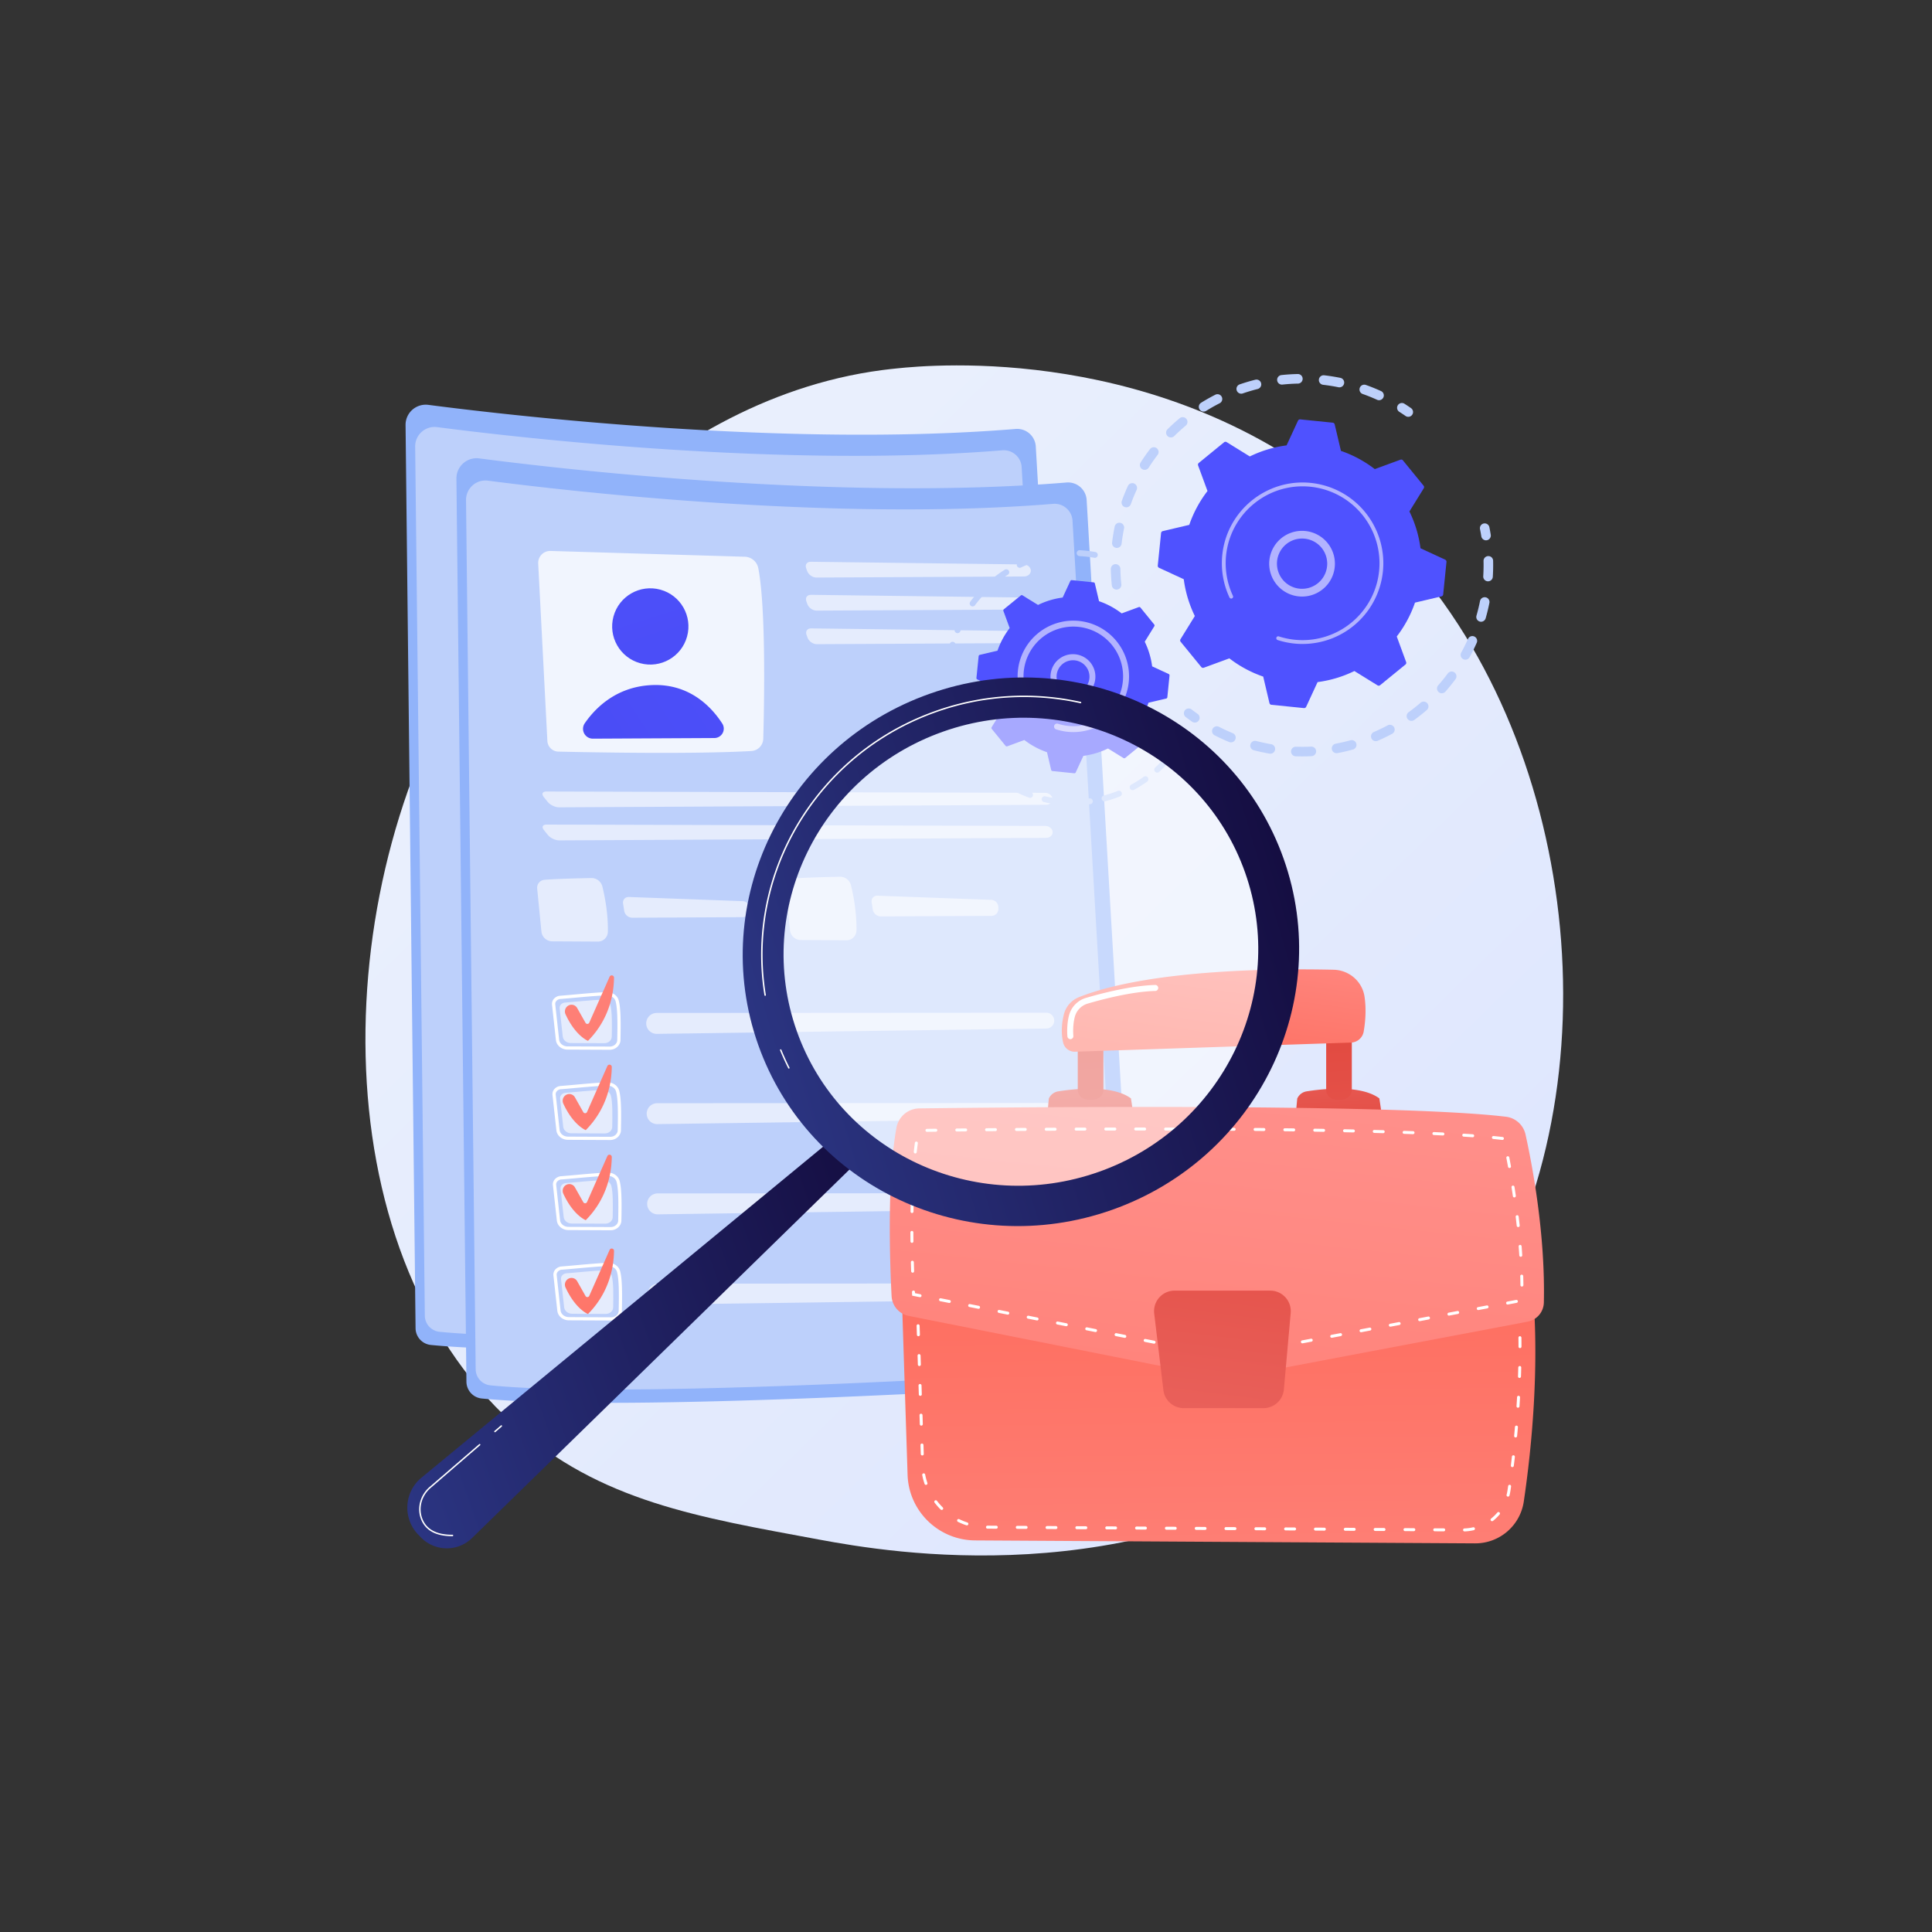 <svg xmlns="http://www.w3.org/2000/svg" xmlns:xlink="http://www.w3.org/1999/xlink" viewBox="0 0 3710 3710"><rect x="0" y="0" width="3710" height="3710" fill="#333333" stroke="none"/><defs><linearGradient id="linear-gradient" x1="3239.22" y1="3333.24" x2="1199" y2="1240.71" gradientUnits="userSpaceOnUse"><stop offset="0" stop-color="#dae3fe"/><stop offset="1" stop-color="#e9effd"/></linearGradient><linearGradient id="linear-gradient-2" x1="1144.91" y1="918.27" x2="1942.7" y2="1825.04" gradientTransform="rotate(101 1201.111 1027.1)" gradientUnits="userSpaceOnUse"><stop offset="0" stop-color="#ce1567"/><stop offset="1" stop-color="#7a1dbc"/></linearGradient><linearGradient id="linear-gradient-3" x1="1074.64" y1="980.07" x2="1872.46" y2="1886.87" gradientTransform="rotate(11.18 1041.578 448.62)" xlink:href="#linear-gradient-2"/><linearGradient id="linear-gradient-4" x1="1066.02" y1="1858.15" x2="653.15" y2="2562.82" gradientTransform="rotate(-.3 -42668.035 -72346.734)" gradientUnits="userSpaceOnUse"><stop offset="0" stop-color="#a737d5"/><stop offset="1" stop-color="#ef497a"/></linearGradient><linearGradient id="linear-gradient-5" x1="1106.8" y1="757.92" x2="1734.56" y2="2726.2" gradientTransform="rotate(74.68 1248.723 1202.938)" gradientUnits="userSpaceOnUse"><stop offset="0" stop-color="#4f52ff"/><stop offset="1" stop-color="#4042e2"/></linearGradient><linearGradient id="linear-gradient-6" x1="1055.37" y1="774.33" x2="1683.13" y2="2742.61" xlink:href="#linear-gradient-5"/><linearGradient id="linear-gradient-7" x1="644.12" y1="905.49" x2="1271.88" y2="2873.77" gradientUnits="userSpaceOnUse"><stop offset="0" stop-color="#ff928e"/><stop offset="1" stop-color="#fe7062"/></linearGradient><linearGradient id="linear-gradient-8" x1="692.39" y1="890.1" x2="1320.15" y2="2858.38" xlink:href="#linear-gradient-7"/><linearGradient id="linear-gradient-9" x1="742.45" y1="874.13" x2="1370.21" y2="2842.41" xlink:href="#linear-gradient-7"/><linearGradient id="linear-gradient-10" x1="795.98" y1="857.06" x2="1423.74" y2="2825.35" xlink:href="#linear-gradient-7"/><linearGradient id="linear-gradient-11" x1="2350.65" y1="3573.16" x2="2334.79" y2="2108.83" gradientUnits="userSpaceOnUse"><stop offset="0" stop-color="#ff928e"/><stop offset=".71" stop-color="#fe7062"/></linearGradient><linearGradient id="linear-gradient-12" x1="2097.37" y1="2220.64" x2="2090.32" y2="2049.71" gradientUnits="userSpaceOnUse"><stop offset="0" stop-color="#e1473d"/><stop offset="1" stop-color="#e9605a"/></linearGradient><linearGradient id="linear-gradient-13" x1="2088.45" y1="1964.02" x2="2123.69" y2="2453.89" xlink:href="#linear-gradient-12"/><linearGradient id="linear-gradient-14" x1="2573.57" y1="2201" x2="2566.53" y2="2030.08" xlink:href="#linear-gradient-12"/><linearGradient id="linear-gradient-15" x1="2563.37" y1="1929.85" x2="2598.61" y2="2419.72" xlink:href="#linear-gradient-12"/><linearGradient id="linear-gradient-16" x1="2367.76" y1="1691.3" x2="2320.18" y2="2040.2" xlink:href="#linear-gradient-7"/><linearGradient id="linear-gradient-17" x1="2382.11" y1="1963.02" x2="2207.66" y2="3591.22" xlink:href="#linear-gradient-7"/><linearGradient id="linear-gradient-18" x1="2394.77" y1="2163.96" x2="2326.04" y2="2708.46" xlink:href="#linear-gradient-12"/><linearGradient id="linear-gradient-19" x1="2223.19" y1="1082.51" x2="2777.55" y2="1082.51" xlink:href="#linear-gradient-5"/><linearGradient id="linear-gradient-20" x1="1874.99" y1="1299.47" x2="2245.94" y2="1299.47" xlink:href="#linear-gradient-5"/><linearGradient id="linear-gradient-21" x1="2080.88" y1="2428.28" x2="3128.82" y2="2428.28" gradientTransform="rotate(-19.49 2360.98 6529.941)" gradientUnits="userSpaceOnUse"><stop offset="0" stop-color="#2b3582"/><stop offset="1" stop-color="#150e42"/></linearGradient><linearGradient id="linear-gradient-22" x1="629.64" y1="2034.04" x2="1699.99" y2="2034.04" gradientTransform="matrix(.96 -.29 .29 .96 248.63 226.56)" xlink:href="#linear-gradient-21"/><style>.cls-3{fill:#91b3fa}.cls-4{fill:#bdd0fb}.cls-10,.cls-27,.cls-5,.cls-9{fill:#fff}.cls-5{opacity:.78}.cls-10,.cls-8{opacity:.6}.cls-27{opacity:.56}</style></defs><path style="fill:none" d="M0 0h3710v3710H0z" id="Background"/><g id="Illustration"><path d="M2725 2667.09c-59.87 61.71-113.43 98-154.45 125.37-400 267.07-857.22 190.1-998.58 163.79-228.07-42.45-420.6-72.4-586-221.84-375.88-339.59-357.59-1048-70.38-1486.81 34-52 320.83-477.13 779-537 11.21-1.47 19.57-2.3 26.89-3.08 70.89-7.5 510.15-47.12 868.33 253 51.27 42.95 133.78 120.43 210.29 238.6 279.8 432.03 280.69 1101.23-75.1 1467.97Z" style="fill:url(#linear-gradient)"/><path class="cls-3" d="M778.79 816.3a38.73 38.73 0 0 1 43.73-38.85c154.94 20.19 687.71 82.35 1127.73 46.27A35.83 35.83 0 0 1 1989 857.3l96.34 1650.7a41.2 41.2 0 0 1-38.49 43.54c-185.08 11.92-947.34 58.25-1219.45 31.18a32.66 32.66 0 0 1-29.4-32.18Z"/><path class="cls-4" d="M797.25 857.58a37.27 37.27 0 0 1 42.08-37.39c149.1 19.43 661.81 79.26 1085.27 44.53a34.47 34.47 0 0 1 37.28 32.28l92.72 1588.53a39.66 39.66 0 0 1-37 41.9c-178.11 11.48-911.66 56.05-1173.52 30a31.42 31.42 0 0 1-28.28-30.95Z"/><path class="cls-5" d="m935.82 979.37 17.6 340.63a21.64 21.64 0 0 0 21.12 20.55c63.1 1.45 259.72 5.22 370.69-1.14a24.2 24.2 0 0 0 22.79-23.5c1.78-63.9 5.44-249.87-9.52-327.52a27.29 27.29 0 0 0-26-22.07l-373-11.1a23 23 0 0 0-23.68 24.15Z"/><circle cx="1151.03" cy="1100.05" r="73.23" transform="rotate(-89.53 1151.003 1100.049)" style="fill:url(#linear-gradient-2)"/><path d="m1040.92 1315.63 233.3-1.21a18.07 18.07 0 0 0 15-27.93c-20-30.9-61.68-76.24-133.48-73.81-69.19 2.34-110 43.7-130.47 73.32a18.88 18.88 0 0 0 15.65 29.63Z" style="fill:url(#linear-gradient-3)"/><g class="cls-8"><path class="cls-9" d="M1868.93 1004.17c7.31 0 13.11-5.21 12.89-11.49s-6.37-11.51-13.67-11.6l-409-5.16c-7.31-.09-11.27 5.46-8.81 12.34l2 5.55c2.46 6.88 10.45 12.47 17.76 12.44Z"/></g><g class="cls-8"><path class="cls-9" d="M1459.52 1039.43c-7.31-.09-11.27 5.46-8.81 12.34l2 5.54c2.46 6.88 10.45 12.48 17.76 12.44l398.8-2.07c7.31 0 13.11-5.21 12.89-11.5s-6.37-11.5-13.67-11.59Z"/></g><g class="cls-8"><path class="cls-9" d="M1459.85 1103.86c-7.3-.09-11.27 5.46-8.8 12.34l2 5.54c2.47 6.88 10.46 12.48 17.77 12.44l398.8-2.07c7.3 0 13.11-5.21 12.89-11.5s-6.37-11.5-13.68-11.59Z"/></g><g class="cls-8"><path class="cls-9" d="M1910.93 1442.62c7.31 0 12.92-5.21 12.47-11.5s-6.79-11.44-14.09-11.46l-958-2.56c-7.31 0-9.54 4.62-4.95 10.31l7.87 9.79c4.59 5.69 14.31 10.32 21.62 10.28Z"/></g><g class="cls-8"><path class="cls-9" d="M951.6 1480.6c-7.31 0-9.54 4.62-5 10.32l7.87 9.79c4.59 5.69 14.31 10.32 21.62 10.28l935.12-4.87c7.31 0 12.92-5.21 12.48-11.49s-6.8-11.44-14.1-11.46Z"/></g><path class="cls-10" d="M947.83 1586.66c23-1.89 66.15-2.93 89.9-3.38a21.51 21.51 0 0 1 21.33 16.34c4.68 19 11.17 51.93 10.56 86.89a19.13 19.13 0 0 1-19.19 18.81l-87.62-.49a21 21 0 0 1-20.83-19l-8.13-82.39a15.33 15.33 0 0 1 13.98-16.78Z"/><g class="cls-8"><path class="cls-9" d="M1110 1619.66c-7.3-.26-12.36 5.43-11.23 12.65l2.19 14.11a16 16 0 0 0 15.33 13.06l212.8-1.11a13.11 13.11 0 0 0 13-13.35l-.06-3.59a14.23 14.23 0 0 0-13.51-13.77Z"/></g><path class="cls-10" d="M1425.18 1584.18c23-1.89 66.15-2.93 89.9-3.39a21.53 21.53 0 0 1 21.33 16.35c4.68 19 11.17 51.93 10.56 86.88a19.12 19.12 0 0 1-19.19 18.81l-87.62-.49a21 21 0 0 1-20.83-19l-8.13-82.34a15.32 15.32 0 0 1 13.98-16.82Z"/><g class="cls-8"><path class="cls-9" d="M1587.39 1617.18c-7.3-.27-12.36 5.42-11.23 12.64l2.19 14.12a16 16 0 0 0 15.33 13.06l212.8-1.11a13.12 13.12 0 0 0 13-13.35l-.06-3.6a14.22 14.22 0 0 0-13.51-13.76Z"/></g><path class="cls-9" d="M1073.16 1913.06h-.22l-80.86-.35c-11.55-.06-21.13-8-22.28-18.38l-7.46-67.8a14.75 14.75 0 0 1 3.43-11.1 17.75 17.75 0 0 1 12.34-6.17c6.81-.5 16.4-1.37 26.55-2.29 21.37-1.93 48-4.33 62.95-4.6 10.86-.11 20.11 6.27 22.72 15.72 4.3 15.55 4.08 45 3.44 76.44-.21 10.2-9.43 18.47-20.61 18.53Zm-94.6-97.61a11.55 11.55 0 0 0-8 4 8.52 8.52 0 0 0-2 6.45l7.46 67.8c.8 7.29 7.73 12.81 16.13 12.85l80.86.35h.16c7.83 0 14.29-5.59 14.43-12.45.63-30.93.86-59.91-3.21-74.66-1.83-6.61-8.74-11.18-16.63-11.16-14.75.26-41.23 2.66-62.5 4.58-10.18.92-19.8 1.79-26.66 2.29Z"/><path class="cls-10" d="M987.3 1822.41c17-1.25 53.88-5.19 71.38-5.5 7.42-.13 14 4.32 15.73 10.74 3.44 12.48 3.12 37.39 2.65 60.37-.14 6.89-6.43 12.42-14.15 12.38l-64.62-.28c-7.94 0-14.57-5.42-15.34-12.47l-6-54.18c-.58-5.61 4.05-10.6 10.35-11.06Z"/><g class="cls-8"><path class="cls-9" d="M1143.94 1867.64a20.08 20.08 0 0 0 19.66 14.86l748.06-10.27a15.18 15.18 0 0 0-.22-30.36l-748.13.48a20.07 20.07 0 0 0-19.37 25.29Z"/></g><path class="cls-9" d="M1074.06 2086.35h-.22L993 2086c-11.55 0-21.13-7.95-22.27-18.37l-7.46-67.8a14.74 14.74 0 0 1 3.42-11.1 17.75 17.75 0 0 1 12.34-6.17c6.81-.5 16.4-1.37 26.55-2.29 21.37-1.93 48-4.33 63-4.6h.33c10.63-.06 19.81 6.37 22.39 15.72 4.3 15.55 4.08 45 3.44 76.44-.27 10.17-9.5 18.46-20.68 18.52Zm-94.59-97.61a11.55 11.55 0 0 0-8 4 8.61 8.61 0 0 0-2 6.45l7.46 67.8c.8 7.29 7.74 12.81 16.13 12.85l80.86.35h.16c7.84 0 14.3-5.59 14.44-12.45.62-30.93.85-59.91-3.22-74.66-1.83-6.61-8.84-11.33-16.63-11.16-14.75.26-41.23 2.65-62.5 4.58-10.18.92-19.79 1.79-26.65 2.29Z"/><path class="cls-10" d="M988.2 1995.7c17-1.25 53.88-5.19 71.39-5.5 7.41-.13 13.94 4.32 15.72 10.74 3.44 12.48 3.12 37.39 2.66 60.37-.14 6.89-6.44 12.42-14.16 12.38l-64.61-.28c-8 0-14.57-5.42-15.35-12.47l-6-54.18c-.58-5.61 4.06-10.6 10.35-11.06Z"/><g class="cls-8"><path class="cls-9" d="M1144.84 2040.93a20.09 20.09 0 0 0 19.67 14.86l748.05-10.27a15.18 15.18 0 0 0-.21-30.36l-748.13.48a20.08 20.08 0 0 0-19.38 25.29Z"/></g><path class="cls-9" d="M1075 2259.64h-.22l-80.85-.36c-11.56 0-21.13-7.94-22.28-18.36l-7.46-67.81a14.74 14.74 0 0 1 3.42-11.1 17.75 17.75 0 0 1 12.34-6.17c6.81-.5 16.4-1.37 26.55-2.29 21.38-1.93 48-4.33 63-4.6h.33c10.63-.06 19.81 6.37 22.4 15.72 4.29 15.55 4.07 45 3.43 76.44-.29 10.2-9.52 18.47-20.66 18.53ZM980.37 2162a11.51 11.51 0 0 0-8 3.95 8.57 8.57 0 0 0-2 6.45l7.46 67.81c.8 7.28 7.74 12.8 16.13 12.84l80.86.35h.16c7.84 0 14.3-5.6 14.44-12.45.62-30.93.85-59.91-3.22-74.66-1.83-6.61-8.83-11.35-16.63-11.16-14.75.26-41.22 2.65-62.5 4.58-10.18.92-19.79 1.79-26.65 2.29Z"/><path class="cls-10" d="M989.1 2169c17-1.25 53.88-5.19 71.39-5.5 7.42-.13 14 4.32 15.72 10.74 3.44 12.48 3.12 37.38 2.66 60.37-.14 6.89-6.44 12.42-14.16 12.38l-64.61-.28c-8 0-14.57-5.42-15.35-12.47l-6-54.18c-.58-5.62 4.06-10.61 10.35-11.06Z"/><g class="cls-8"><path class="cls-9" d="M1145.75 2214.22a20.07 20.07 0 0 0 19.66 14.86l748.06-10.27a15.18 15.18 0 0 0-.22-30.36l-748.13.48a20.07 20.07 0 0 0-19.37 25.29Z"/></g><path class="cls-9" d="M1075.87 2432.93h-.23l-80.85-.36c-11.55-.05-21.13-7.94-22.28-18.36l-7.46-67.81a14.74 14.74 0 0 1 3.42-11.1 17.77 17.77 0 0 1 12.34-6.17c6.81-.5 16.4-1.37 26.55-2.29 21.38-1.93 48-4.33 62.95-4.6h.33c10.63-.06 19.81 6.37 22.4 15.72 4.29 15.55 4.07 45 3.44 76.44-.21 10.2-9.48 18.47-20.61 18.53Zm-94.6-97.61a11.53 11.53 0 0 0-8 3.95 8.57 8.57 0 0 0-2 6.45l7.46 67.8c.8 7.29 7.74 12.81 16.13 12.84l80.86.36h.17c7.83 0 14.29-5.6 14.43-12.45.63-30.93.85-59.91-3.22-74.66-1.82-6.61-8.83-11.37-16.63-11.16-14.75.26-41.22 2.65-62.5 4.58-10.18.92-19.79 1.79-26.65 2.29Z"/><path class="cls-10" d="M990 2342.28c17-1.25 53.88-5.19 71.39-5.5 7.42-.13 13.95 4.32 15.72 10.74 3.44 12.48 3.13 37.38 2.66 60.37-.14 6.89-6.43 12.42-14.15 12.38L1001 2420c-8 0-14.57-5.42-15.35-12.47l-6-54.18c-.58-5.62 4.06-10.61 10.35-11.07Z"/><g class="cls-8"><path class="cls-9" d="M1146.65 2387.51a20.07 20.07 0 0 0 19.66 14.86l748.06-10.27a15.18 15.18 0 0 0-.22-30.36l-748.13.48a20.06 20.06 0 0 0-19.37 25.29Z"/></g><path d="M993.5 2352.9a12.4 12.4 0 0 1 17.14 4.57l16.1 28.5a4 4 0 0 0 7.11-.34l39.1-88.27a4.41 4.41 0 0 1 8.45 1.86c-.26 26.94-7.14 78.18-50 121.26 0 0-23.76-9.09-43.08-50.94a13 13 0 0 1 5.18-16.64Z" style="fill:url(#linear-gradient-4)"/><path class="cls-3" d="M876.47 919.12a38.74 38.74 0 0 1 43.73-38.86c154.94 20.2 687.7 82.36 1127.73 46.28a35.82 35.82 0 0 1 38.74 33.58L2183 2610.8a41.2 41.2 0 0 1-38.49 43.54c-185.08 11.92-947.34 58.24-1219.45 31.17a32.63 32.63 0 0 1-29.38-32.16Z"/><path class="cls-4" d="M894.93 960.4A37.26 37.26 0 0 1 937 923c149.11 19.43 661.82 79.26 1085.28 44.53a34.47 34.47 0 0 1 37.28 32.31l92.72 1588.53a39.66 39.66 0 0 1-37.05 41.9c-178.11 11.47-911.66 56-1173.53 30a31.42 31.42 0 0 1-28.27-31Z"/><path class="cls-5" d="m1033.5 1082.19 17.6 340.58a21.65 21.65 0 0 0 21.12 20.55c63.1 1.45 259.72 5.22 370.69-1.15a24.17 24.17 0 0 0 22.78-23.49c1.79-63.9 5.45-249.87-9.51-327.53a27.3 27.3 0 0 0-26-22.06l-373-11.1a23 23 0 0 0-23.68 24.2Z"/><circle cx="1248.71" cy="1202.87" r="73.23" transform="rotate(-74.68 1248.781 1202.875)" style="fill:url(#linear-gradient-5)"/><path d="m1138.6 1418.45 233.3-1.21a18.07 18.07 0 0 0 15-27.93c-20-30.91-61.68-76.24-133.48-73.81-69.19 2.34-110 43.7-130.47 73.32a18.88 18.88 0 0 0 15.65 29.63Z" style="fill:url(#linear-gradient-6)"/><g class="cls-8"><path class="cls-9" d="M1966.61 1107c7.31 0 13.11-5.21 12.89-11.5s-6.37-11.5-13.67-11.59l-409-5.16c-7.31-.09-11.27 5.46-8.81 12.34l2 5.55c2.46 6.88 10.45 12.47 17.76 12.43Z"/></g><g class="cls-8"><path class="cls-9" d="M1557.2 1142.25c-7.31-.09-11.27 5.46-8.81 12.34l2 5.54c2.46 6.88 10.45 12.48 17.76 12.44l398.8-2.07c7.31 0 13.11-5.21 12.89-11.5s-6.37-11.5-13.67-11.59Z"/></g><g class="cls-8"><path class="cls-9" d="M1557.53 1206.68c-7.3-.09-11.27 5.46-8.8 12.34l2 5.54c2.46 6.88 10.46 12.48 17.76 12.44l398.81-2.07c7.3 0 13.1-5.21 12.89-11.5s-6.37-11.5-13.68-11.59Z"/></g><g class="cls-8"><path class="cls-9" d="M2008.61 1545.43c7.31 0 12.92-5.21 12.47-11.49s-6.79-11.44-14.1-11.46l-958-2.56c-7.31 0-9.54 4.62-5 10.31l7.88 9.79c4.58 5.69 14.31 10.32 21.62 10.28Z"/></g><g class="cls-8"><path class="cls-9" d="M1049.28 1583.42c-7.31 0-9.54 4.62-5 10.32l7.88 9.79c4.58 5.69 14.31 10.31 21.62 10.28l935.12-4.87c7.31 0 12.92-5.21 12.47-11.49s-6.79-11.44-14.1-11.46Z"/></g><path class="cls-10" d="M1045.51 1689.48c23-1.89 66.15-2.93 89.9-3.39a21.53 21.53 0 0 1 21.33 16.35c4.68 19 11.17 51.93 10.56 86.88a19.12 19.12 0 0 1-19.19 18.81l-87.62-.48a21 21 0 0 1-20.83-19l-8.13-82.39a15.33 15.33 0 0 1 13.98-16.78Z"/><g class="cls-8"><path class="cls-9" d="M1207.72 1722.48c-7.3-.26-12.36 5.42-11.23 12.64l2.19 14.12a16 16 0 0 0 15.32 13.06l212.8-1.11a13.11 13.11 0 0 0 13-13.35l-.06-3.59a14.23 14.23 0 0 0-13.51-13.77Z"/></g><path class="cls-10" d="M1522.86 1687c23-1.88 66.15-2.92 89.9-3.38a21.53 21.53 0 0 1 21.33 16.35c4.68 19 11.17 51.93 10.56 86.88a19.12 19.12 0 0 1-19.19 18.81l-87.62-.49a21 21 0 0 1-20.83-19l-8.13-82.39a15.34 15.34 0 0 1 13.98-16.78Z"/><g class="cls-8"><path class="cls-9" d="M1685.07 1720c-7.3-.27-12.36 5.42-11.23 12.64l2.19 14.12a16 16 0 0 0 15.33 13.06l212.8-1.11a13.12 13.12 0 0 0 13-13.35l-.06-3.6a14.24 14.24 0 0 0-13.51-13.77Z"/></g><path class="cls-9" d="M1170.84 2015.88h-.22l-80.86-.36c-11.55 0-21.13-8-22.28-18.37l-7.46-67.8a14.75 14.75 0 0 1 3.43-11.1 17.75 17.75 0 0 1 12.34-6.17c6.81-.5 16.4-1.37 26.55-2.29 21.37-1.93 48-4.33 63-4.6 10.86-.11 20.11 6.27 22.72 15.72 4.29 15.55 4.08 45 3.44 76.44-.26 10.2-9.5 18.47-20.66 18.53Zm-94.6-97.61a11.53 11.53 0 0 0-8 4 8.52 8.52 0 0 0-2 6.45l7.46 67.8c.8 7.29 7.73 12.81 16.13 12.85l80.86.35h.16c7.83 0 14.29-5.6 14.43-12.45.63-30.93.86-59.91-3.21-74.66-1.83-6.61-8.74-11.18-16.63-11.16-14.75.26-41.23 2.65-62.5 4.58-10.18.92-19.8 1.79-26.66 2.29Z"/><path class="cls-10" d="M1085 1925.23c17-1.25 53.87-5.19 71.38-5.5 7.42-.13 14 4.32 15.72 10.74 3.45 12.48 3.13 37.38 2.66 60.37-.14 6.89-6.43 12.42-14.15 12.38l-64.62-.28c-7.94 0-14.57-5.42-15.34-12.47l-6-54.18c-.6-5.61 4.03-10.6 10.35-11.06Z"/><g class="cls-8"><path class="cls-9" d="M1241.62 1970.46a20.08 20.08 0 0 0 19.66 14.86l748.06-10.27a15.18 15.18 0 0 0-.22-30.36l-748.13.48a20.07 20.07 0 0 0-19.37 25.29Z"/></g><path class="cls-9" d="M1171.74 2189.17h-.22l-80.86-.36c-11.55 0-21.13-7.95-22.27-18.37l-7.46-67.8a14.7 14.7 0 0 1 3.42-11.1 17.75 17.75 0 0 1 12.34-6.17c6.81-.5 16.4-1.37 26.55-2.29 21.37-1.93 48-4.33 63-4.6h.32c10.64-.06 19.82 6.37 22.4 15.72 4.3 15.55 4.08 45 3.44 76.44-.26 10.2-9.48 18.47-20.66 18.53Zm-94.59-97.61a11.55 11.55 0 0 0-8 4 8.56 8.56 0 0 0-2 6.45l7.46 67.8c.8 7.29 7.74 12.81 16.13 12.84l80.86.36h.16c7.84 0 14.29-5.6 14.43-12.45.63-30.93.86-59.91-3.21-74.66-1.83-6.61-8.84-11.33-16.63-11.16-14.75.26-41.23 2.65-62.5 4.58-10.18.92-19.8 1.79-26.65 2.29Z"/><path class="cls-10" d="M1085.88 2098.52c17-1.25 53.88-5.19 71.38-5.5 7.42-.13 14 4.32 15.73 10.74 3.44 12.48 3.12 37.38 2.66 60.37-.14 6.89-6.44 12.42-14.16 12.38l-64.62-.28c-7.94 0-14.57-5.42-15.34-12.47l-6-54.18c-.53-5.58 4.06-10.58 10.35-11.06Z"/><g class="cls-8"><path class="cls-9" d="M1242.52 2143.75a20.09 20.09 0 0 0 19.66 14.86l748.06-10.27a15.18 15.18 0 0 0-.24-30.34l-748.12.48a20.07 20.07 0 0 0-19.36 25.27Z"/></g><path class="cls-9" d="M1172.64 2362.46h-.22l-80.86-.36c-11.55 0-21.12-7.94-22.27-18.36l-7.46-67.81a14.74 14.74 0 0 1 3.42-11.1 17.75 17.75 0 0 1 12.34-6.17c6.81-.5 16.4-1.37 26.55-2.29 21.37-1.93 48-4.33 62.95-4.6h.33c10.63-.05 19.81 6.38 22.39 15.73 4.3 15.55 4.08 45 3.44 76.44-.2 10.19-9.43 18.46-20.61 18.52Zm-94.59-97.61a11.55 11.55 0 0 0-8 4 8.61 8.61 0 0 0-2 6.45l7.46 67.8c.8 7.29 7.74 12.81 16.13 12.84l80.86.36h.16c7.84 0 14.3-5.6 14.44-12.45.62-30.93.85-59.91-3.22-74.66-1.83-6.61-8.84-11.35-16.63-11.16-14.75.26-41.23 2.65-62.5 4.58-10.18.92-19.79 1.78-26.65 2.29Z"/><path class="cls-10" d="M1086.78 2271.81c17-1.25 53.88-5.19 71.39-5.5 7.41-.13 13.94 4.32 15.72 10.74 3.44 12.48 3.12 37.38 2.66 60.37-.14 6.89-6.44 12.42-14.16 12.38l-64.61-.28c-8 0-14.57-5.42-15.35-12.47l-6-54.19c-.58-5.6 4.06-10.59 10.35-11.05Z"/><g class="cls-8"><path class="cls-9" d="M1243.42 2317a20.09 20.09 0 0 0 19.67 14.86l748.05-10.27a15.19 15.19 0 0 0-.21-30.37l-748.13.49a20.07 20.07 0 0 0-19.38 25.29Z"/></g><path class="cls-9" d="M1173.54 2535.75h-.22l-80.85-.36c-11.56 0-21.13-7.94-22.28-18.37l-7.46-67.8a14.74 14.74 0 0 1 3.42-11.1 17.77 17.77 0 0 1 12.34-6.17c6.81-.5 16.4-1.37 26.55-2.29 21.38-1.93 48-4.33 63-4.6h.33c10.63-.05 19.81 6.38 22.4 15.73 4.29 15.55 4.07 45 3.43 76.44-.2 10.19-9.48 18.46-20.66 18.52Zm-94.54-97.61a11.45 11.45 0 0 0-8 4 8.57 8.57 0 0 0-2 6.45l7.46 67.8c.8 7.29 7.74 12.81 16.13 12.84l80.86.36h.16c7.84 0 14.3-5.6 14.44-12.45.63-30.93.85-59.91-3.22-74.66-1.83-6.61-8.83-11.37-16.63-11.16-14.75.26-41.22 2.65-62.5 4.58-10.18.92-19.79 1.78-26.65 2.29Z"/><path class="cls-10" d="M1087.68 2445.1c17-1.25 53.88-5.19 71.39-5.5 7.42-.13 14 4.32 15.72 10.74 3.44 12.48 3.13 37.38 2.66 60.37-.14 6.89-6.44 12.42-14.16 12.38l-64.61-.28c-8 0-14.57-5.42-15.35-12.47l-6-54.19c-.58-5.6 4.06-10.59 10.35-11.05Z"/><g class="cls-8"><path class="cls-9" d="M1244.33 2490.33a20.07 20.07 0 0 0 19.66 14.86l748.06-10.27a15.19 15.19 0 0 0-.22-30.37l-748.13.49a20.06 20.06 0 0 0-19.37 25.29Z"/></g><path d="M1091.18 2455.72a12.4 12.4 0 0 1 17.14 4.57l16.1 28.5a4 4 0 0 0 7.11-.35l39.1-88.26a4.41 4.41 0 0 1 8.45 1.86c-.26 26.94-7.14 78.18-50 121.26 0 0-23.76-9.1-43.08-50.94a13 13 0 0 1 5.18-16.64Z" style="fill:url(#linear-gradient-7)"/><path d="M1086.89 2275.53a12.41 12.41 0 0 1 17.15 4.57l16.09 28.5a4 4 0 0 0 7.12-.34l39.09-88.27a4.41 4.41 0 0 1 8.45 1.86c-.26 26.94-7.14 78.18-50 121.26 0 0-23.76-9.1-43.08-50.94a13 13 0 0 1 5.18-16.64Z" style="fill:url(#linear-gradient-8)"/><path d="M1086.89 2102.6a12.42 12.42 0 0 1 17.15 4.57l16.09 28.51a4 4 0 0 0 7.12-.35l39.09-88.27a4.42 4.42 0 0 1 8.45 1.87c-.26 26.94-7.14 78.17-50 121.26 0 0-23.76-9.1-43.08-50.94a13 13 0 0 1 5.18-16.65Z" style="fill:url(#linear-gradient-9)"/><path d="M1091.18 1931.13a12.41 12.41 0 0 1 17.14 4.57l16.1 28.51a4 4 0 0 0 7.11-.35l39.1-88.27a4.42 4.42 0 0 1 8.45 1.87c-.26 26.94-7.14 78.17-50 121.26 0 0-23.76-9.1-43.08-50.94a13 13 0 0 1 5.18-16.65Z" style="fill:url(#linear-gradient-10)"/><path d="m1729.94 2431.41 12.89 400.73c2.24 69.88 59.59 125.49 129.83 125.9l959.62 5.66a94.08 94.08 0 0 0 93.79-80.06c15-101.2 34.12-282.27 12.6-452.23Z" style="fill:url(#linear-gradient-11)"/><path class="cls-9" d="M2812.42 2940.77a2.86 2.86 0 0 1-.11-5.72 87.35 87.35 0 0 0 16.47-2.2 2.86 2.86 0 0 1 1.3 5.58 93.17 93.17 0 0 1-17.55 2.34Zm-40.09-.15-17.18-.1a2.86 2.86 0 0 1 0-5.72l17.18.1a2.86 2.86 0 1 1 0 5.72Zm-57.27-.33-17.18-.1a2.87 2.87 0 0 1 0-5.73l17.18.1a2.87 2.87 0 0 1 0 5.73Zm-57.27-.34-17.18-.1a2.87 2.87 0 0 1 0-5.73l17.18.1a2.87 2.87 0 0 1 0 5.73Zm-57.27-.34-17.19-.1a2.86 2.86 0 0 1-2.84-2.88 3 3 0 0 1 2.88-2.85l17.18.1a2.87 2.87 0 0 1 0 5.73Zm-57.27-.33-17.18-.11a2.86 2.86 0 0 1 0-5.72l17.18.1a2.87 2.87 0 0 1 0 5.73Zm-57.27-.35-17.18-.1a2.86 2.86 0 0 1 0-5.72l17.18.1a2.86 2.86 0 0 1 0 5.72Zm-57.27-.33-17.18-.1a2.87 2.87 0 0 1 0-5.73l17.19.1a2.87 2.87 0 0 1 0 5.73Zm-57.27-.34-17.18-.1a2.86 2.86 0 0 1 0-5.72l17.18.1a2.86 2.86 0 0 1 0 5.72Zm-57.27-.34-17.18-.1a2.87 2.87 0 0 1 0-5.73l17.19.1a2.87 2.87 0 0 1 0 5.73Zm-57.27-.33-17.18-.1a2.87 2.87 0 0 1 0-5.73l17.18.1a2.87 2.87 0 0 1 0 5.73Zm-57.27-.34-17.18-.1a2.87 2.87 0 0 1 0-5.73l17.19.1a2.87 2.87 0 0 1 0 5.73Zm-57.27-.34-17.18-.1a2.87 2.87 0 0 1 0-5.73l17.18.1a2.87 2.87 0 0 1 0 5.73Zm-57.27-.34-17.18-.1a2.86 2.86 0 0 1 0-5.72l17.18.1a2.86 2.86 0 0 1 0 5.72Zm-57.27-.33-17.18-.1a2.87 2.87 0 0 1-2.85-2.88 3.17 3.17 0 0 1 2.88-2.85l17.18.1a2.87 2.87 0 0 1 0 5.73Zm-57.27-.34-17.18-.1a2.87 2.87 0 0 1 0-5.73l17.18.1a2.87 2.87 0 0 1 0 5.73Zm-57.28-.34-17.18-.1a2.87 2.87 0 0 1 0-5.73l17.18.1a2.87 2.87 0 0 1 0 5.73Zm-56.59-6.4a2.76 2.76 0 0 1-.89-.14 126.31 126.31 0 0 1-16.25-6.66 2.86 2.86 0 1 1 2.53-5.13 121.69 121.69 0 0 0 15.51 6.35 2.86 2.86 0 0 1-.9 5.58Zm1008.51-8a2.82 2.82 0 0 1-2.23-1.07 2.87 2.87 0 0 1 .44-4 86.88 86.88 0 0 0 11.92-11.56 2.86 2.86 0 1 1 4.36 3.71 93.14 93.14 0 0 1-12.7 12.33 2.86 2.86 0 0 1-1.79.58Zm-1056.88-21.63a2.84 2.84 0 0 1-2-.83 127.34 127.34 0 0 1-11.62-13.19 2.86 2.86 0 0 1 4.55-3.47 123.46 123.46 0 0 0 11.09 12.59 2.86 2.86 0 0 1-2 4.9Zm1087.51-25.58a3 3 0 0 1-.72-.08 2.87 2.87 0 0 1-2-3.5 85.69 85.69 0 0 0 1.82-9l1.12-7.6a2.86 2.86 0 1 1 5.66.81l-1.11 7.62a92.21 92.21 0 0 1-1.95 9.6 2.85 2.85 0 0 1-2.82 2.14Zm-1117.68-22.51a2.86 2.86 0 0 1-2.71-1.94 126.25 126.25 0 0 1-4.49-17 2.87 2.87 0 0 1 5.63-1.08 117.84 117.84 0 0 0 4.28 16.21 2.88 2.88 0 0 1-1.79 3.64 2.91 2.91 0 0 1-.92.16Zm1126-34.14a2.11 2.11 0 0 1-.35 0 2.85 2.85 0 0 1-2.49-3.19q1-8.31 2-17a2.86 2.86 0 1 1 5.69.66q-1 8.75-2.05 17.08a2.86 2.86 0 0 1-2.79 2.44ZM1771 2794.9a2.85 2.85 0 0 1-2.86-2.77l-.56-17.18a2.87 2.87 0 0 1 2.77-2.95 2.94 2.94 0 0 1 3 2.78l.55 17.17a2.86 2.86 0 0 1-2.77 3Zm1139.43-34.54h-.27a2.86 2.86 0 0 1-2.58-3.13q.8-8.41 1.56-17.09a2.91 2.91 0 0 1 3.1-2.6 2.85 2.85 0 0 1 2.6 3.1q-.75 8.7-1.56 17.14a2.86 2.86 0 0 1-2.87 2.58Zm-1141.28-22.7a2.86 2.86 0 0 1-2.86-2.77l-.55-17.17a2.87 2.87 0 0 1 2.77-3 2.92 2.92 0 0 1 3 2.78l.55 17.17a2.86 2.86 0 0 1-2.77 2.95Zm1145.85-34.4h-.2a2.86 2.86 0 0 1-2.66-3.05q.56-8.48 1.05-17.12a2.86 2.86 0 1 1 5.71.32q-.48 8.67-1.05 17.18a2.86 2.86 0 0 1-2.85 2.67Zm-1147.75-22.84a2.87 2.87 0 0 1-2.86-2.78l-.55-17.17a2.87 2.87 0 0 1 5.73-.18l.55 17.17a2.87 2.87 0 0 1-2.77 3Zm1150.63-34.36h-.11a2.87 2.87 0 0 1-2.76-3q.28-8.52.5-17.15a3.07 3.07 0 0 1 2.93-2.79 2.86 2.86 0 0 1 2.79 2.93q-.2 8.65-.5 17.2a2.86 2.86 0 0 1-2.81 2.81Zm-1152.47-22.88a2.86 2.86 0 0 1-2.86-2.77l-.55-17.18a2.86 2.86 0 0 1 2.77-2.95 3 3 0 0 1 3 2.77l.55 17.18a2.87 2.87 0 0 1-2.77 2.95Zm1153.42-34.39a2.86 2.86 0 0 1-2.86-2.86q0-8.54-.12-17.15a2.87 2.87 0 0 1 2.83-2.9 3 3 0 0 1 2.9 2.83q.11 8.64.12 17.21a2.87 2.87 0 0 1-2.86 2.87Zm-1155.26-22.85a2.86 2.86 0 0 1-2.86-2.78l-.55-17.17a2.87 2.87 0 0 1 2.77-3 3 3 0 0 1 3 2.78l.56 17.17a2.87 2.87 0 0 1-2.77 3Zm1154.06-34.4a2.86 2.86 0 0 1-2.86-2.75q-.36-8.55-.83-17.12a2.86 2.86 0 0 1 5.72-.31q.48 8.59.83 17.2a2.86 2.86 0 0 1-2.74 3Zm-1155.9-22.85a2.86 2.86 0 0 1-2.86-2.77l-.55-17.17a2.86 2.86 0 0 1 2.77-2.95 2.92 2.92 0 0 1 2.95 2.77l.56 17.16a2.86 2.86 0 0 1-2.77 3Zm1152.27-34.3a2.86 2.86 0 0 1-2.85-2.62c-.51-5.68-1.06-11.38-1.65-17.05a2.87 2.87 0 0 1 5.7-.6q.89 8.57 1.65 17.15a2.86 2.86 0 0 1-2.6 3.1Zm-1154.06-22.94a2.87 2.87 0 0 1-2.86-2.78l-.55-17.17a2.87 2.87 0 0 1 2.77-2.95 3 3 0 0 1 3 2.78l.55 17.17a2.86 2.86 0 0 1-2.77 2.95Zm1132.83-17.17h-17.18a2.87 2.87 0 1 1 0-5.73h17.18a2.87 2.87 0 0 1 0 5.73Zm-57.27 0h-17.2a2.87 2.87 0 0 1 0-5.73h17.19a2.87 2.87 0 0 1 0 5.73Zm-57.28 0H2761a2.87 2.87 0 0 1 0-5.73h17.18a2.87 2.87 0 1 1 0 5.73Zm-57.27 0h-17.18a2.87 2.87 0 0 1 0-5.73h17.18a2.87 2.87 0 1 1 0 5.73Zm-57.27 0h-17.18a2.87 2.87 0 0 1 0-5.73h17.18a2.87 2.87 0 1 1 0 5.73Zm-57.27 0h-17.18a2.87 2.87 0 1 1 0-5.73h17.18a2.87 2.87 0 0 1 0 5.73Zm-57.27 0H2532a2.87 2.87 0 1 1 0-5.73h17.18a2.87 2.87 0 0 1 0 5.73Zm-57.27 0h-17.18a2.87 2.87 0 1 1 0-5.73h17.18a2.87 2.87 0 0 1 0 5.73Zm-57.27 0h-17.2a2.87 2.87 0 0 1 0-5.73h17.19a2.87 2.87 0 0 1 0 5.73Zm-57.28 0h-17.18a2.87 2.87 0 0 1 0-5.73h17.18a2.87 2.87 0 1 1 0 5.73Zm-57.27 0h-17.18a2.87 2.87 0 0 1 0-5.73H2320a2.87 2.87 0 1 1 0 5.73Zm-57.27 0h-17.18a2.87 2.87 0 0 1 0-5.73h17.18a2.87 2.87 0 0 1 0 5.73Zm-57.27 0h-17.18a2.87 2.87 0 1 1 0-5.73h17.18a2.87 2.87 0 0 1 0 5.73Zm-57.27 0h-17.18a2.87 2.87 0 1 1 0-5.73h17.18a2.87 2.87 0 0 1 0 5.73Zm-57.27 0h-17.19a2.87 2.87 0 0 1 0-5.73H2091a2.87 2.87 0 0 1 0 5.73Zm-57.28 0h-17.19a2.87 2.87 0 0 1 0-5.73h17.18a2.87 2.87 0 1 1 0 5.73Zm-57.27 0h-17.18a2.87 2.87 0 0 1 0-5.73h17.18a2.87 2.87 0 1 1 0 5.73Zm-57.27 0H1902a2.87 2.87 0 0 1 0-5.73h17.18a2.87 2.87 0 0 1 0 5.73Zm-57.27 0h-17.18a2.87 2.87 0 1 1 0-5.73h17.18a2.87 2.87 0 0 1 0 5.73Zm-57.27 0h-17.18a2.87 2.87 0 1 1 0-5.73h17.18a2.87 2.87 0 0 1 0 5.73Z"/><path d="m2011.17 2140.5 2.89-30.9a23.77 23.77 0 0 1 18-13.88c29.9-4.76 104-13.12 139.74 13.56l5.34 35.91Z" style="fill:url(#linear-gradient-12)"/><path d="M2104.56 2110.77a42.93 42.93 0 0 1-20.68 0 18.68 18.68 0 0 1-14.26-18.1v-96.77h49.25v96.7a18.76 18.76 0 0 1-14.31 18.17Z" style="fill:url(#linear-gradient-13)"/><path d="m2488.18 2140.5 2.89-30.9a23.77 23.77 0 0 1 18-13.88c29.9-4.76 104-13.12 139.74 13.56l5.34 35.91Z" style="fill:url(#linear-gradient-14)"/><path d="M2581.57 2110.77a42.93 42.93 0 0 1-20.68 0 18.68 18.68 0 0 1-14.26-18.1v-107h49.25v106.9a18.76 18.76 0 0 1-14.31 18.2Z" style="fill:url(#linear-gradient-15)"/><path d="m2064.62 2019.59 529.64-17.54a25.53 25.53 0 0 0 24.39-21c2.9-16.58 5.46-41.41 1.65-67.14-4.34-29.26-29.51-51-59.22-51.7-98.8-2.35-350.33-2.28-489 52.56a48.39 48.39 0 0 0-29.25 33.59c-3.54 14.56-5.9 34-1.27 53.78a22.79 22.79 0 0 0 23.06 17.45Z" style="fill:url(#linear-gradient-16)"/><path class="cls-9" d="M2055.45 1995.46a5.73 5.73 0 0 1-5.7-5.15c-.08-.87-2.07-21.39 3.27-41.15a47.6 47.6 0 0 1 32.4-32.93c29.66-8.7 86.36-23.5 132.82-24.81a5.73 5.73 0 0 1 .32 11.46c-45.17 1.26-100.78 15.79-129.91 24.34a36.05 36.05 0 0 0-24.57 24.94c-4.8 17.74-2.95 36.8-2.93 37a5.73 5.73 0 0 1-5.12 6.28Z"/><path d="M1765.44 2128.46c171.11-2.19 911.32-10 1126.33 16a43.77 43.77 0 0 1 37.63 33.9c12.71 57.44 38.27 190.87 35.24 323.13a38.33 38.33 0 0 1-31.38 36.55l-490.81 92.85h-174.34l-523-103.95a40.87 40.87 0 0 1-33-38c-3.4-66.54-8.71-222.67 9.28-323.17a45.27 45.27 0 0 1 44.05-37.31Z" style="fill:url(#linear-gradient-17)"/><path class="cls-9" d="M2272.27 2591.45a2.74 2.74 0 0 1-.56-.06l-16.85-3.35a2.87 2.87 0 1 1 1.12-5.62l16.7 3.33a2.34 2.34 0 0 1 .38 0h17.18a2.87 2.87 0 1 1 0 5.73h-17.57c-.13-.05-.26-.03-.4-.03Zm132.52 0h-17.19a2.87 2.87 0 0 1 0-5.73h17.19a2.87 2.87 0 0 1 0 5.73Zm-57.28 0h-17.18a2.87 2.87 0 0 1 0-5.73h17.18a2.87 2.87 0 1 1 0 5.73Zm97.25-1.19a2.87 2.87 0 0 1-.53-5.68l16.89-3.19a2.86 2.86 0 0 1 1.06 5.63l-16.88 3.19a3.29 3.29 0 0 1-.54.05Zm-228.66-10a2.71 2.71 0 0 1-.56-.05l-16.85-3.35a2.87 2.87 0 1 1 1.12-5.62l16.85 3.35a2.86 2.86 0 0 1-.56 5.67Zm284.93-.67a2.86 2.86 0 0 1-.52-5.68l16.88-3.19a2.86 2.86 0 0 1 1.06 5.63l-16.88 3.19a3.29 3.29 0 0 1-.57.07Zm-341.1-10.5a2.65 2.65 0 0 1-.56-.05l-16.86-3.35a2.87 2.87 0 0 1 1.12-5.62l16.85 3.35a2.86 2.86 0 0 1-.55 5.67Zm397.38-.14a2.87 2.87 0 0 1-.53-5.68l16.88-3.19a2.86 2.86 0 1 1 1.06 5.62l-16.88 3.2a3.27 3.27 0 0 1-.53.1Zm56.27-10.65a2.87 2.87 0 0 1-.53-5.68l16.89-3.19a2.86 2.86 0 1 1 1.06 5.62l-16.88 3.2a3.29 3.29 0 0 1-.54.07Zm-509.82-.37a2.76 2.76 0 0 1-.57-.06l-16.85-3.35a2.86 2.86 0 1 1 1.12-5.61l16.85 3.35a2.86 2.86 0 0 1-.55 5.67Zm566.09-10.28a2.86 2.86 0 0 1-.52-5.67l16.88-3.2a2.86 2.86 0 0 1 1.06 5.63l-16.88 3.19a2.47 2.47 0 0 1-.54.07Zm-622.27-.89a2.74 2.74 0 0 1-.56-.06l-16.85-3.34a2.86 2.86 0 0 1 1.11-5.62l16.86 3.35a2.86 2.86 0 0 1-.56 5.67Zm678.55-9.75a2.87 2.87 0 0 1-.53-5.68l16.88-3.19a2.86 2.86 0 1 1 1.06 5.62l-16.88 3.2a3.27 3.27 0 0 1-.53.04Zm-734.72-1.41a2.74 2.74 0 0 1-.56-.06l-16.85-3.35a2.86 2.86 0 1 1 1.11-5.61L1992 2530a2.86 2.86 0 0 1-.56 5.67Zm791-9.24a2.86 2.86 0 0 1-.53-5.67l16.88-3.2a2.87 2.87 0 0 1 1.07 5.63l-16.88 3.19a2.47 2.47 0 0 1-.55.07Zm-847.16-1.93a2.65 2.65 0 0 1-.56 0l-16.86-3.35a2.87 2.87 0 0 1 1.12-5.62l16.85 3.35a2.86 2.86 0 0 1-.55 5.67Zm903.43-8.72a2.86 2.86 0 0 1-.52-5.67l16.88-3.2a2.89 2.89 0 0 1 3.34 2.29 2.85 2.85 0 0 1-2.28 3.34l-16.88 3.19a2.47 2.47 0 0 1-.55.07Zm-959.61-2.45a2.71 2.71 0 0 1-.56-.05l-16.85-3.35a2.87 2.87 0 1 1 1.12-5.62l16.85 3.35a2.86 2.86 0 0 1-.56 5.67Zm1015.93-8.17a2.87 2.87 0 0 1-.53-5.68l16.88-3.19a2.86 2.86 0 1 1 1.06 5.63l-16.88 3.19a3.27 3.27 0 0 1-.53.05Zm-1072.06-3a2.74 2.74 0 0 1-.56-.06l-16.85-3.35a2.86 2.86 0 1 1 1.12-5.61l16.85 3.35a2.86 2.86 0 0 1-.56 5.67Zm-56.22-11.09a2.67 2.67 0 0 1-.56-.06l-14.56-2.9-.34-6.8a2.85 2.85 0 0 1 2.72-3 2.72 2.72 0 0 1 3 2.72l.12 2.33 10.18 2a2.86 2.86 0 0 1-.56 5.67Zm1155.8-20.38a2.86 2.86 0 0 1-2.86-2.83q-.12-8.58-.36-17.12a2.86 2.86 0 0 1 2.78-3 3 3 0 0 1 2.94 2.78q.26 8.6.36 17.22a2.86 2.86 0 0 1-2.82 2.9Zm-1170-26.72a2.86 2.86 0 0 1-2.86-2.76q-.27-8.28-.52-17.2a2.87 2.87 0 0 1 2.78-2.94 3 3 0 0 1 2.94 2.79c.17 5.92.34 11.65.52 17.16a2.85 2.85 0 0 1-2.76 3Zm1167.79-30.49a2.86 2.86 0 0 1-2.85-2.68q-.55-8.61-1.23-17.11a2.86 2.86 0 0 1 2.64-3.07 2.83 2.83 0 0 1 3.07 2.63c.45 5.68.86 11.42 1.23 17.18a2.86 2.86 0 0 1-2.67 3Zm-1169.1-26.77a2.87 2.87 0 0 1-2.86-2.83q-.1-8.47-.14-17.21a2.87 2.87 0 0 1 2.85-2.87 2.87 2.87 0 0 1 2.87 2.85q0 8.7.14 17.16a2.87 2.87 0 0 1-2.83 2.9Zm1164.14-30.31a2.87 2.87 0 0 1-2.84-2.56q-.95-8.64-1.95-17a2.87 2.87 0 0 1 2.5-3.19 2.84 2.84 0 0 1 3.19 2.51q1 8.43 2 17.1a2.87 2.87 0 0 1-2.54 3.16Zm-1164.06-27a2.86 2.86 0 0 1-2.82-2.91c.09-5.71.2-11.46.35-17.21a2.93 2.93 0 0 1 2.94-2.79 2.88 2.88 0 0 1 2.79 2.94q-.23 8.59-.35 17.15a2.86 2.86 0 0 1-2.96 2.81ZM2908 2299.46a2.88 2.88 0 0 1-2.84-2.45q-1.27-8.69-2.58-17a2.86 2.86 0 1 1 5.65-.9q1.32 8.31 2.6 17a2.87 2.87 0 0 1-2.42 3.25Zm-1154.93-27.39h-.07a2.87 2.87 0 0 1-2.72-3q.45-8.64 1-17.19a2.83 2.83 0 0 1 3-2.67 2.87 2.87 0 0 1 2.67 3q-.57 8.51-1 17.11a2.86 2.86 0 0 1-2.84 2.75Zm1145.59-29.15a2.88 2.88 0 0 1-2.82-2.35c-1.08-5.91-2.15-11.54-3.18-16.85a2.86 2.86 0 1 1 5.62-1.1q1.56 8 3.2 16.92a2.88 2.88 0 0 1-2.3 3.34 3.12 3.12 0 0 1-.48.04Zm-1141.11-28h-.31a2.87 2.87 0 0 1-2.54-3.16q1-8.74 2.1-17.13a2.81 2.81 0 0 1 3.22-2.45 2.86 2.86 0 0 1 2.46 3.22q-1.12 8.31-2.08 17a2.87 2.87 0 0 1-2.81 2.6Zm1127.33-25.9h-.34q-7.95-.93-17-1.83a2.87 2.87 0 0 1-2.57-3.13 2.9 2.9 0 0 1 3.13-2.57q9.13.9 17.14 1.84a2.86 2.86 0 0 1-.33 5.71Zm-57-5.16h-.21q-8.27-.6-17.12-1.16a2.87 2.87 0 0 1 .37-5.72q8.88.57 17.16 1.16a2.86 2.86 0 0 1-.2 5.72Zm-57.17-3.42h-.15q-8.39-.43-17.15-.83a2.86 2.86 0 1 1 .26-5.72q8.79.41 17.18.83a2.86 2.86 0 0 1-.14 5.72Zm-57.22-2.5h-.11l-17.17-.62a2.87 2.87 0 0 1-2.76-3 3 3 0 0 1 3-2.76l17.18.62a2.87 2.87 0 0 1-.1 5.73Zm-57.25-1.91h-.09l-17.17-.49a2.85 2.85 0 0 1-2.78-2.94 2.78 2.78 0 0 1 2.94-2.78l17.18.48a2.87 2.87 0 0 1-.08 5.73Zm-57.24-1.43h-.07l-17.18-.38a2.87 2.87 0 0 1 .07-5.73h.06l17.18.38a2.87 2.87 0 0 1-.06 5.73Zm-57.27-1.15-17.18-.3a2.87 2.87 0 0 1 .05-5.73h.05l17.18.3a2.87 2.87 0 0 1-.05 5.73Zm-761.85 0a2.87 2.87 0 0 1 0-5.73l17.19-.2a2.86 2.86 0 0 1 0 5.72l-17.19.21Zm57.3-.65a2.87 2.87 0 0 1 0-5.73l17.19-.17a2.86 2.86 0 0 1 0 5.72l-17.19.18Zm647.28-.24-17.18-.23a2.86 2.86 0 0 1 0-5.72l17.18.22a2.87 2.87 0 0 1 0 5.73Zm-590-.32a2.86 2.86 0 0 1 0-5.72l17.19-.16a2.87 2.87 0 0 1 0 5.73l-17.19.15Zm532.71-.36-17.18-.16a2.87 2.87 0 0 1 0-5.73l17.19.16a2.87 2.87 0 0 1 0 5.73Zm-475.42-.1a2.87 2.87 0 0 1 0-5.73l17.18-.12a2.87 2.87 0 0 1 0 5.73l-17.19.12Zm418.15-.39-17.18-.11a2.87 2.87 0 0 1 0-5.73l17.19.12a2.86 2.86 0 0 1 0 5.72Zm-360.86 0a2.86 2.86 0 0 1 0-5.72l17.19-.1a2.87 2.87 0 0 1 0 5.73l-17.18.09Zm57.29-.28a2.87 2.87 0 0 1 0-5.73l17.19-.07a2.87 2.87 0 0 1 0 5.73l-17.19.07Zm246.29 0-17.19-.06a2.87 2.87 0 0 1 0-5.73l17.19.07a2.86 2.86 0 1 1 0 5.72Zm-189-.15a2.87 2.87 0 1 1 0-5.73h17.19a2.86 2.86 0 0 1 0 5.72h-17.18Zm131.73 0h-17.18a2.87 2.87 0 0 1 0-5.73h17.18a2.87 2.87 0 0 1 0 5.73Zm-74.46-.06a2.86 2.86 0 1 1 0-5.72H2198a2.89 2.89 0 0 1 2.89 2.86 2.83 2.83 0 0 1-2.83 2.86h-17.16Z"/><path d="M2426 2704.07h-152.7a39.46 39.46 0 0 1-39.25-34.67l-17.65-147a39.41 39.41 0 0 1 39.25-44h183.49a39.41 39.41 0 0 1 39.37 42.82l-13.1 147a39.45 39.45 0 0 1-39.41 35.85Z" style="fill:url(#linear-gradient-18)"/><path class="cls-4" d="M2144.09 1132.25a9.18 9.18 0 0 1-9.09-8.25 370.545 370.545 0 0 1-1.93-31.29 9.19 9.19 0 0 1 9-9.37h.18a9.19 9.19 0 0 1 9.19 9c.19 9.91.81 19.91 1.83 29.72a9.18 9.18 0 0 1-8.18 10.1 8 8 0 0 1-1 .09Zm.59-80.08a10.09 10.09 0 0 1-1.09-.06 9.2 9.2 0 0 1-8.05-10.21c1.23-10.36 2.91-20.76 5-30.93a9.19 9.19 0 0 1 18 3.7c-2 9.66-3.59 19.55-4.75 29.39a9.18 9.18 0 0 1-9.11 8.11Zm18.21-78a9.19 9.19 0 0 1-8.66-12.28c3.49-9.8 7.46-19.57 11.78-29a9.2 9.2 0 0 1 16.73 7.64c-4.11 9-7.87 18.27-11.19 27.58a9.2 9.2 0 0 1-8.66 6.1Zm35.2-71.94a9.19 9.19 0 0 1-7.75-14.14c5.61-8.78 11.65-17.42 18-25.69a9.19 9.19 0 1 1 14.6 11.18c-6 7.85-11.75 16.06-17.07 24.4a9.2 9.2 0 0 1-7.78 4.29Zm50.35-62.23a9.19 9.19 0 0 1-6.46-15.73c7.39-7.3 15.2-14.39 23.2-21.06a9.19 9.19 0 1 1 11.82 14.1c-7.61 6.34-15 13.08-22 20a9.16 9.16 0 0 1-6.56 2.69Zm62.87-49.6a9.18 9.18 0 0 1-4.86-17c8.83-5.5 18-10.68 27.29-15.41a9.19 9.19 0 0 1 8.35 16.38c-8.82 4.49-17.54 9.42-25.93 14.64a9.17 9.17 0 0 1-4.85 1.37Zm336.85-21.88a9.14 9.14 0 0 1-3.8-.83c-9-4.08-18.28-7.83-27.62-11.14a9.19 9.19 0 0 1 6.14-17.33c9.83 3.48 19.62 7.43 29.08 11.73a9.2 9.2 0 0 1-3.8 17.57ZM2383.56 756a9.2 9.2 0 0 1-3-17.89c9.83-3.39 19.94-6.4 30-8.93a9.19 9.19 0 1 1 4.48 17.83 349.47 349.47 0 0 0-28.52 8.48 9.22 9.22 0 0 1-2.96.51ZM2572 743.8a9.64 9.64 0 0 1-1.84-.18c-9.68-2-19.58-3.55-29.42-4.7a9.19 9.19 0 0 1 2.13-18.26c10.35 1.21 20.76 2.87 31 4.94a9.19 9.19 0 0 1-1.82 18.2Zm-110.29-5.23a9.19 9.19 0 0 1-1-18.33 370.67 370.67 0 0 1 31.27-2h.2a9.19 9.19 0 0 1 .19 18.38c-9.9.2-19.89.84-29.71 1.89-.31.04-.66.06-.97.06ZM2704.27 800.41a9.1 9.1 0 0 1-5.24-1.65c-3.89-2.7-7.91-5.37-11.93-7.93a9.19 9.19 0 1 1 9.88-15.51c4.23 2.69 8.45 5.5 12.54 8.35a9.19 9.19 0 0 1-5.25 16.74ZM2853.6 1037.57a9.21 9.21 0 0 1-9.07-7.74c-.74-4.68-1.6-9.43-2.55-14.1a9.19 9.19 0 0 1 18-3.65c1 4.92 1.9 9.91 2.69 14.84a9.19 9.19 0 0 1-7.62 10.53 9.3 9.3 0 0 1-1.45.12ZM2500.49 1452.5q-6.34 0-12.73-.22a9.2 9.2 0 0 1 .61-18.38c9.84.33 19.66.27 29.32-.21a9.19 9.19 0 0 1 .9 18.36c-5.97.3-12.06.45-18.1.45Zm-61-5.16a9.14 9.14 0 0 1-1.56-.14c-10.11-1.72-20.26-3.9-30.17-6.46a9.19 9.19 0 0 1 4.61-17.8c9.41 2.43 19 4.5 28.66 6.14a9.2 9.2 0 0 1-1.54 18.26Zm127.14-1a9.19 9.19 0 0 1-1.69-18.23c9.55-1.79 19.14-4 28.53-6.63a9.2 9.2 0 0 1 4.92 17.72c-9.89 2.74-20 5.09-30.05 7a9 9 0 0 1-1.72.14Zm-202.91-20.76a9.17 9.17 0 0 1-3.49-.7c-9.48-3.9-18.9-8.26-28-12.94a9.2 9.2 0 0 1 8.42-16.35c8.64 4.45 17.59 8.59 26.59 12.29a9.2 9.2 0 0 1-3.51 17.7Zm278.22-2.3a9.19 9.19 0 0 1-3.65-17.63 351.15 351.15 0 0 0 26.37-12.74 9.19 9.19 0 1 1 8.69 16.2c-9 4.85-18.38 9.36-27.77 13.42a9.16 9.16 0 0 1-3.65.75Zm68.43-39a9.19 9.19 0 0 1-5.41-16.62c7.88-5.73 15.6-11.85 23-18.2a9.19 9.19 0 0 1 12 13.92 371.905 371.905 0 0 1-24.17 19.15 9.18 9.18 0 0 1-5.43 1.73Zm58.29-53a9.08 9.08 0 0 1-6.07-2.3 9.18 9.18 0 0 1-.81-13c6.45-7.31 12.66-15 18.45-22.76a9.2 9.2 0 0 1 14.76 11c-6.11 8.2-12.64 16.27-19.43 24a9.17 9.17 0 0 1-6.91 3.03Zm45.34-64.48a9.2 9.2 0 0 1-8.05-13.62c4.69-8.54 9.07-17.37 13-26.25a9.19 9.19 0 0 1 16.8 7.46 365.89 365.89 0 0 1-13.71 27.64 9.18 9.18 0 0 1-8.04 4.77Zm30.1-72.87a9.35 9.35 0 0 1-2.55-.36 9.19 9.19 0 0 1-6.29-11.38c2.69-9.34 5-18.91 6.91-28.46a9.19 9.19 0 0 1 18 3.58c-2 10.06-4.44 20.14-7.28 30a9.2 9.2 0 0 1-8.79 6.62Zm13.34-77.65h-.57a9.18 9.18 0 0 1-8.61-9.73c.43-7.15.65-14.4.65-21.56q0-3.88-.08-7.74a9.18 9.18 0 0 1 9-9.39 9.08 9.08 0 0 1 9.39 9q.09 4.07.09 8.15c0 7.53-.23 15.16-.69 22.68a9.19 9.19 0 0 1-9.18 8.59ZM2294.42 1387.54a9.12 9.12 0 0 1-5.27-1.67c-4.08-2.86-8.16-5.86-12.15-8.92a9.19 9.19 0 1 1 11.18-14.59c3.79 2.9 7.67 5.75 11.54 8.47a9.19 9.19 0 0 1-5.3 16.71Z"/><path d="M2306.83 1280.92a4.3 4.3 0 0 0 4.81 1.32l49.08-18a227.79 227.79 0 0 0 65 35l12 50.87a4.31 4.31 0 0 0 3.75 3.29l62.41 6.32a4.31 4.31 0 0 0 4.33-2.47l21.93-47.44a227.53 227.53 0 0 0 70.67-21.25l44.46 27.53a4.31 4.31 0 0 0 5-.33l48.59-39.65a4.32 4.32 0 0 0 1.32-4.82l-18-49.07a227.6 227.6 0 0 0 35-65l50.87-12a4.28 4.28 0 0 0 3.29-3.75l6.32-62.4a4.26 4.26 0 0 0-2.47-4.33l-47.43-21.93a227.8 227.8 0 0 0-21.25-70.67l27.52-44.47a4.31 4.31 0 0 0-.32-5l-39.66-48.6a4.3 4.3 0 0 0-4.81-1.32L2640 900.82a227.84 227.84 0 0 0-65-35l-12-50.87a4.3 4.3 0 0 0-3.74-3.29l-62.41-6.32a4.31 4.31 0 0 0-4.33 2.47l-21.93 47.44a227.53 227.53 0 0 0-70.59 21.26L2355.53 849a4.31 4.31 0 0 0-5 .33L2302 889a4.31 4.31 0 0 0-1.31 4.82l18.05 49.07a227.62 227.62 0 0 0-35 65l-50.86 12a4.28 4.28 0 0 0-3.29 3.75l-6.33 62.4a4.28 4.28 0 0 0 2.48 4.33l47.43 21.93a227.8 227.8 0 0 0 21.25 70.67l-27.52 44.47a4.27 4.27 0 0 0 .32 5Z" style="fill:url(#linear-gradient-19)"/><path class="cls-27" d="M2500.33 1145.56a63.09 63.09 0 1 1 9.23-.68 64.33 64.33 0 0 1-9.23.68Zm.14-111.4a49.34 49.34 0 0 0-7.15.52 48.25 48.25 0 1 0 7.15-.52Z"/><path class="cls-27" d="M2501.62 1236.62a157.55 157.55 0 0 1-15.91-.81c-1.68-.16-3.35-.36-5-.58a157 157 0 0 1-24.27-5.24l-.32-.1-.92-.28-1.78-.57a3.67 3.67 0 0 1-2.54-3.49 3.77 3.77 0 0 1 .18-1.14 3.68 3.68 0 0 1 4.63-2.36 147.83 147.83 0 0 0 161.66-49.16 146.7 146.7 0 0 0 30.92-76.43 151.89 151.89 0 0 0 .77-15.18 147.72 147.72 0 0 0-132.81-146.62c-81-8.2-153.59 51-161.8 132a147.95 147.95 0 0 0 13.18 77.55 3.58 3.58 0 0 1 .35 1.56 3.68 3.68 0 0 1-7 1.56 155.16 155.16 0 0 1-13.84-81.41c8.62-85.05 84.84-147.23 169.86-138.62a155.07 155.07 0 0 1 139.42 153.93c0 5.28-.27 10.6-.8 15.93a155.07 155.07 0 0 1-154 139.42Z"/><path class="cls-4" d="M1830.4 1374.5a5.68 5.68 0 0 1-5.45-4.08c-1.36-4.62-2.59-9.35-3.67-14.05a5.67 5.67 0 1 1 11.06-2.54c1 4.48 2.21 9 3.51 13.4a5.68 5.68 0 0 1-5.45 7.27ZM1822 1331.64a5.68 5.68 0 0 1-5.64-5.1 247.35 247.35 0 0 1-1.27-24.94c0-1.75 0-3.5.06-5.26a5.87 5.87 0 0 1 5.79-5.56 5.67 5.67 0 0 1 5.56 5.79v5a236.42 236.42 0 0 0 1.2 23.79 5.68 5.68 0 0 1-5.65 6.25Zm1.25-58.94a5.63 5.63 0 0 1-5.63-6.48 246.92 246.92 0 0 1 6.13-29.59 5.68 5.68 0 0 1 11 3 234.84 234.84 0 0 0-5.85 28.23 5.68 5.68 0 0 1-5.66 4.84Zm15.5-56.87a5.68 5.68 0 0 1-5.25-7.84 246.36 246.36 0 0 1 13.23-27.2 5.68 5.68 0 0 1 9.88 5.59 232.2 232.2 0 0 0-12.6 25.93 5.71 5.71 0 0 1-5.27 3.52Zm29-51.33a5.67 5.67 0 0 1-4.55-9.06 245.92 245.92 0 0 1 19.47-23.12 5.68 5.68 0 0 1 8.22 7.84 233.08 233.08 0 0 0-18.57 22 5.67 5.67 0 0 1-4.57 2.34Zm40.67-42.68a5.68 5.68 0 0 1-3.6-10.07 248.3 248.3 0 0 1 24.49-17.69 5.67 5.67 0 0 1 6.07 9.59 235.68 235.68 0 0 0-23.36 16.89 5.69 5.69 0 0 1-3.6 1.28Zm49.79-31.51a5.68 5.68 0 0 1-2.43-10.82 245.4 245.4 0 0 1 28.06-11.18 5.68 5.68 0 1 1 3.54 10.79 232.43 232.43 0 0 0-26.75 10.66 5.65 5.65 0 0 1-2.42.55Zm56-18.38a5.68 5.68 0 0 1-1.08-11.25 244.12 244.12 0 0 1 30-4 5.68 5.68 0 1 1 .79 11.33 235.31 235.31 0 0 0-28.57 3.77 6 6 0 0 1-1.18.15Zm88.15-.72a5.81 5.81 0 0 1-1-.09 233.13 233.13 0 0 0-24.88-3c-1.27-.1-2.51-.17-3.76-.24a5.68 5.68 0 0 1 .59-11.34c1.33.07 2.65.15 4 .25a245.6 245.6 0 0 1 26.06 3.2 5.68 5.68 0 0 1-1 11.27ZM2063.64 1546.56a5.68 5.68 0 0 1-.07-11.35 234 234 0 0 0 28.27-2.08 5.68 5.68 0 1 1 1.52 11.25 244.6 244.6 0 0 1-29.64 2.18Zm-29-1.37h-.62a248.49 248.49 0 0 1-29.32-4.94 5.68 5.68 0 0 1 2.56-11.07 236.47 236.47 0 0 0 28 4.72 5.68 5.68 0 0 1-.6 11.32Zm86.46-6.39a5.68 5.68 0 0 1-1.44-11.17 233.79 233.79 0 0 0 26.94-8.86 5.68 5.68 0 0 1 4.19 10.56 245.36 245.36 0 0 1-28.24 9.28 5.61 5.61 0 0 1-1.46.19Zm-143-6.7a5.58 5.58 0 0 1-1.95-.35 242.27 242.27 0 0 1-27.27-11.88 5.68 5.68 0 0 1 5.17-10.11 235.17 235.17 0 0 0 26 11.33 5.68 5.68 0 0 1-2 11Zm196.9-14.72a5.68 5.68 0 0 1-2.73-10.66 232.27 232.27 0 0 0 24-15.07 5.68 5.68 0 0 1 6.61 9.24 245.93 245.93 0 0 1-25.18 15.8 5.66 5.66 0 0 1-2.7.69Zm47.15-33.71a5.68 5.68 0 0 1-3.84-9.87 237.11 237.11 0 0 0 19.73-20.38 5.68 5.68 0 0 1 8.62 7.39 249.59 249.59 0 0 1-20.67 21.37 5.71 5.71 0 0 1-3.88 1.49Zm37.73-44.05a5.58 5.58 0 0 1-3.14-.95 5.69 5.69 0 0 1-1.59-7.88 230.63 230.63 0 0 0 14.26-24.51 5.68 5.68 0 1 1 10.15 5.1 245.34 245.34 0 0 1-14.95 25.71 5.69 5.69 0 0 1-4.77 2.53ZM1926.23 1505.59a5.63 5.63 0 0 1-3.17-1c-4-2.72-8-5.57-11.78-8.48a5.68 5.68 0 1 1 6.91-9c3.61 2.77 7.39 5.49 11.23 8.09a5.68 5.68 0 0 1-3.19 10.38Z"/><path d="M1931 1432.24a2.87 2.87 0 0 0 3.22.88l32.84-12.07a152.38 152.38 0 0 0 43.48 23.41l8 34a2.86 2.86 0 0 0 2.51 2.2l41.76 4.23a2.87 2.87 0 0 0 2.9-1.65l14.67-31.74a152.53 152.53 0 0 0 47.29-14.22l29.75 18.42a2.91 2.91 0 0 0 3.34-.22l32.51-26.54a2.86 2.86 0 0 0 .88-3.22l-12.15-32.8a152.12 152.12 0 0 0 23.41-43.48l34-8a2.86 2.86 0 0 0 2.2-2.5l4.23-41.76a2.86 2.86 0 0 0-1.65-2.9l-31.74-14.67a152.67 152.67 0 0 0-14.22-47.3l18.41-29.75a2.87 2.87 0 0 0-.21-3.33L2190 1166.7a2.88 2.88 0 0 0-3.22-.88l-32.84 12.08a152.12 152.12 0 0 0-43.48-23.41l-8-34a2.88 2.88 0 0 0-2.51-2.21l-41.75-4.23a2.89 2.89 0 0 0-2.9 1.66l-14.68 31.74a152.43 152.43 0 0 0-47.29 14.22l-29.75-18.42a2.88 2.88 0 0 0-3.33.22l-32.56 26.53a2.87 2.87 0 0 0-.88 3.22l12.08 32.84a152.47 152.47 0 0 0-23.42 43.47l-34 8a2.89 2.89 0 0 0-2.2 2.51l-4.23 41.76a2.88 2.88 0 0 0 1.66 2.9l31.74 14.67a152.26 152.26 0 0 0 14.22 47.29l-18.42 29.76a2.88 2.88 0 0 0 .22 3.33Z" style="fill:url(#linear-gradient-20)"/><path class="cls-27" d="M2060.37 1342.43a43.11 43.11 0 1 1 6.35-.47 43.88 43.88 0 0 1-6.35.47Zm.11-74.55a31.59 31.59 0 1 0 4.59 62.85 31.59 31.59 0 0 0-4.59-62.85Z"/><path class="cls-27" d="M2061.19 1405.81a108.1 108.1 0 0 1-32.21-4.92l-.93-.3a5.69 5.69 0 0 1-3.94-5.4 5.92 5.92 0 0 1 .28-1.75 5.68 5.68 0 0 1 7.15-3.65 95.87 95.87 0 0 0 19.93 4.17l1.11.11a94.63 94.63 0 0 0 46.24-7.33 95.63 95.63 0 0 0 22-13.28 1.09 1.09 0 0 0 .17-.13l.51-.41a95 95 0 0 0 34.67-64.43q.5-4.93.49-9.83a95.61 95.61 0 1 0-182.19 40.76 5.46 5.46 0 0 1 .54 2.41 5.68 5.68 0 0 1-10.82 2.41 106.59 106.59 0 0 1-10.09-45.31q0-5.43.54-10.85a107 107 0 1 1 106.5 117.73Z"/><path d="m1609.47 2178.19-800.14 659.36a74.59 74.59 0 0 0-6.27 109.34l5 5.14a69.35 69.35 0 0 0 98.38 1.49l745.79-728.2Z" style="fill:url(#linear-gradient-21)"/><ellipse cx="1960.47" cy="1827.69" rx="480.96" ry="472.28" transform="rotate(-19.49 1960.68 1827.818)" style="opacity:.5;fill:#fff"/><path d="M1785.12 1332.28c-278.63 98.62-426 400.37-329.16 674s401.22 415.46 679.85 316.84 426-400.36 329.16-674-401.22-415.46-679.85-316.84Zm324.93 918c-237.7 84.13-497.37-36.88-580-270.3s43.11-490.83 280.81-575 497.37 36.88 580 270.29-43.11 490.92-280.81 575.05Z" style="fill:url(#linear-gradient-22)"/><path class="cls-9" d="M1514.84 2052a1.39 1.39 0 0 1-1.23-.76 485.172 485.172 0 0 1-15.63-34.25 1.37 1.37 0 1 1 2.53-1c4.73 11.52 10 23 15.55 34.06a1.37 1.37 0 0 1-1.22 2Zm-45.57-139.75a1.37 1.37 0 0 1-1.35-1.15 481.27 481.27 0 0 1-5.73-102.31c4.92-96.75 38.4-189.59 96.83-268.51 59.82-80.79 142-141.4 237.7-175.26a504.8 504.8 0 0 1 278.57-17.25 1.37 1.37 0 1 1-.6 2.68 502.18 502.18 0 0 0-277 17.15c-95.17 33.69-176.92 94-236.41 174.32-58.11 78.47-91.41 170.8-96.3 267a479 479 0 0 0 5.69 101.72 1.37 1.37 0 0 1-1.13 1.58ZM868 2949.87c-30.78 0-50.71-10.74-59.26-31.92-8.7-21.57-2.11-46.78 16.39-62.75l95.06-82a1.37 1.37 0 0 1 1.79 2.08l-95.06 82c-17.61 15.2-23.9 39.17-15.64 59.64 8.18 20.26 27.47 30.43 57.68 30.2a1.37 1.37 0 1 1 0 2.74ZM950.39 2750.3a1.37 1.37 0 0 1-.89-2.41l12.32-10.63a1.36 1.36 0 0 1 1.93.14 1.38 1.38 0 0 1-.14 1.94L951.29 2750a1.39 1.39 0 0 1-.9.3Z"/></g></svg>